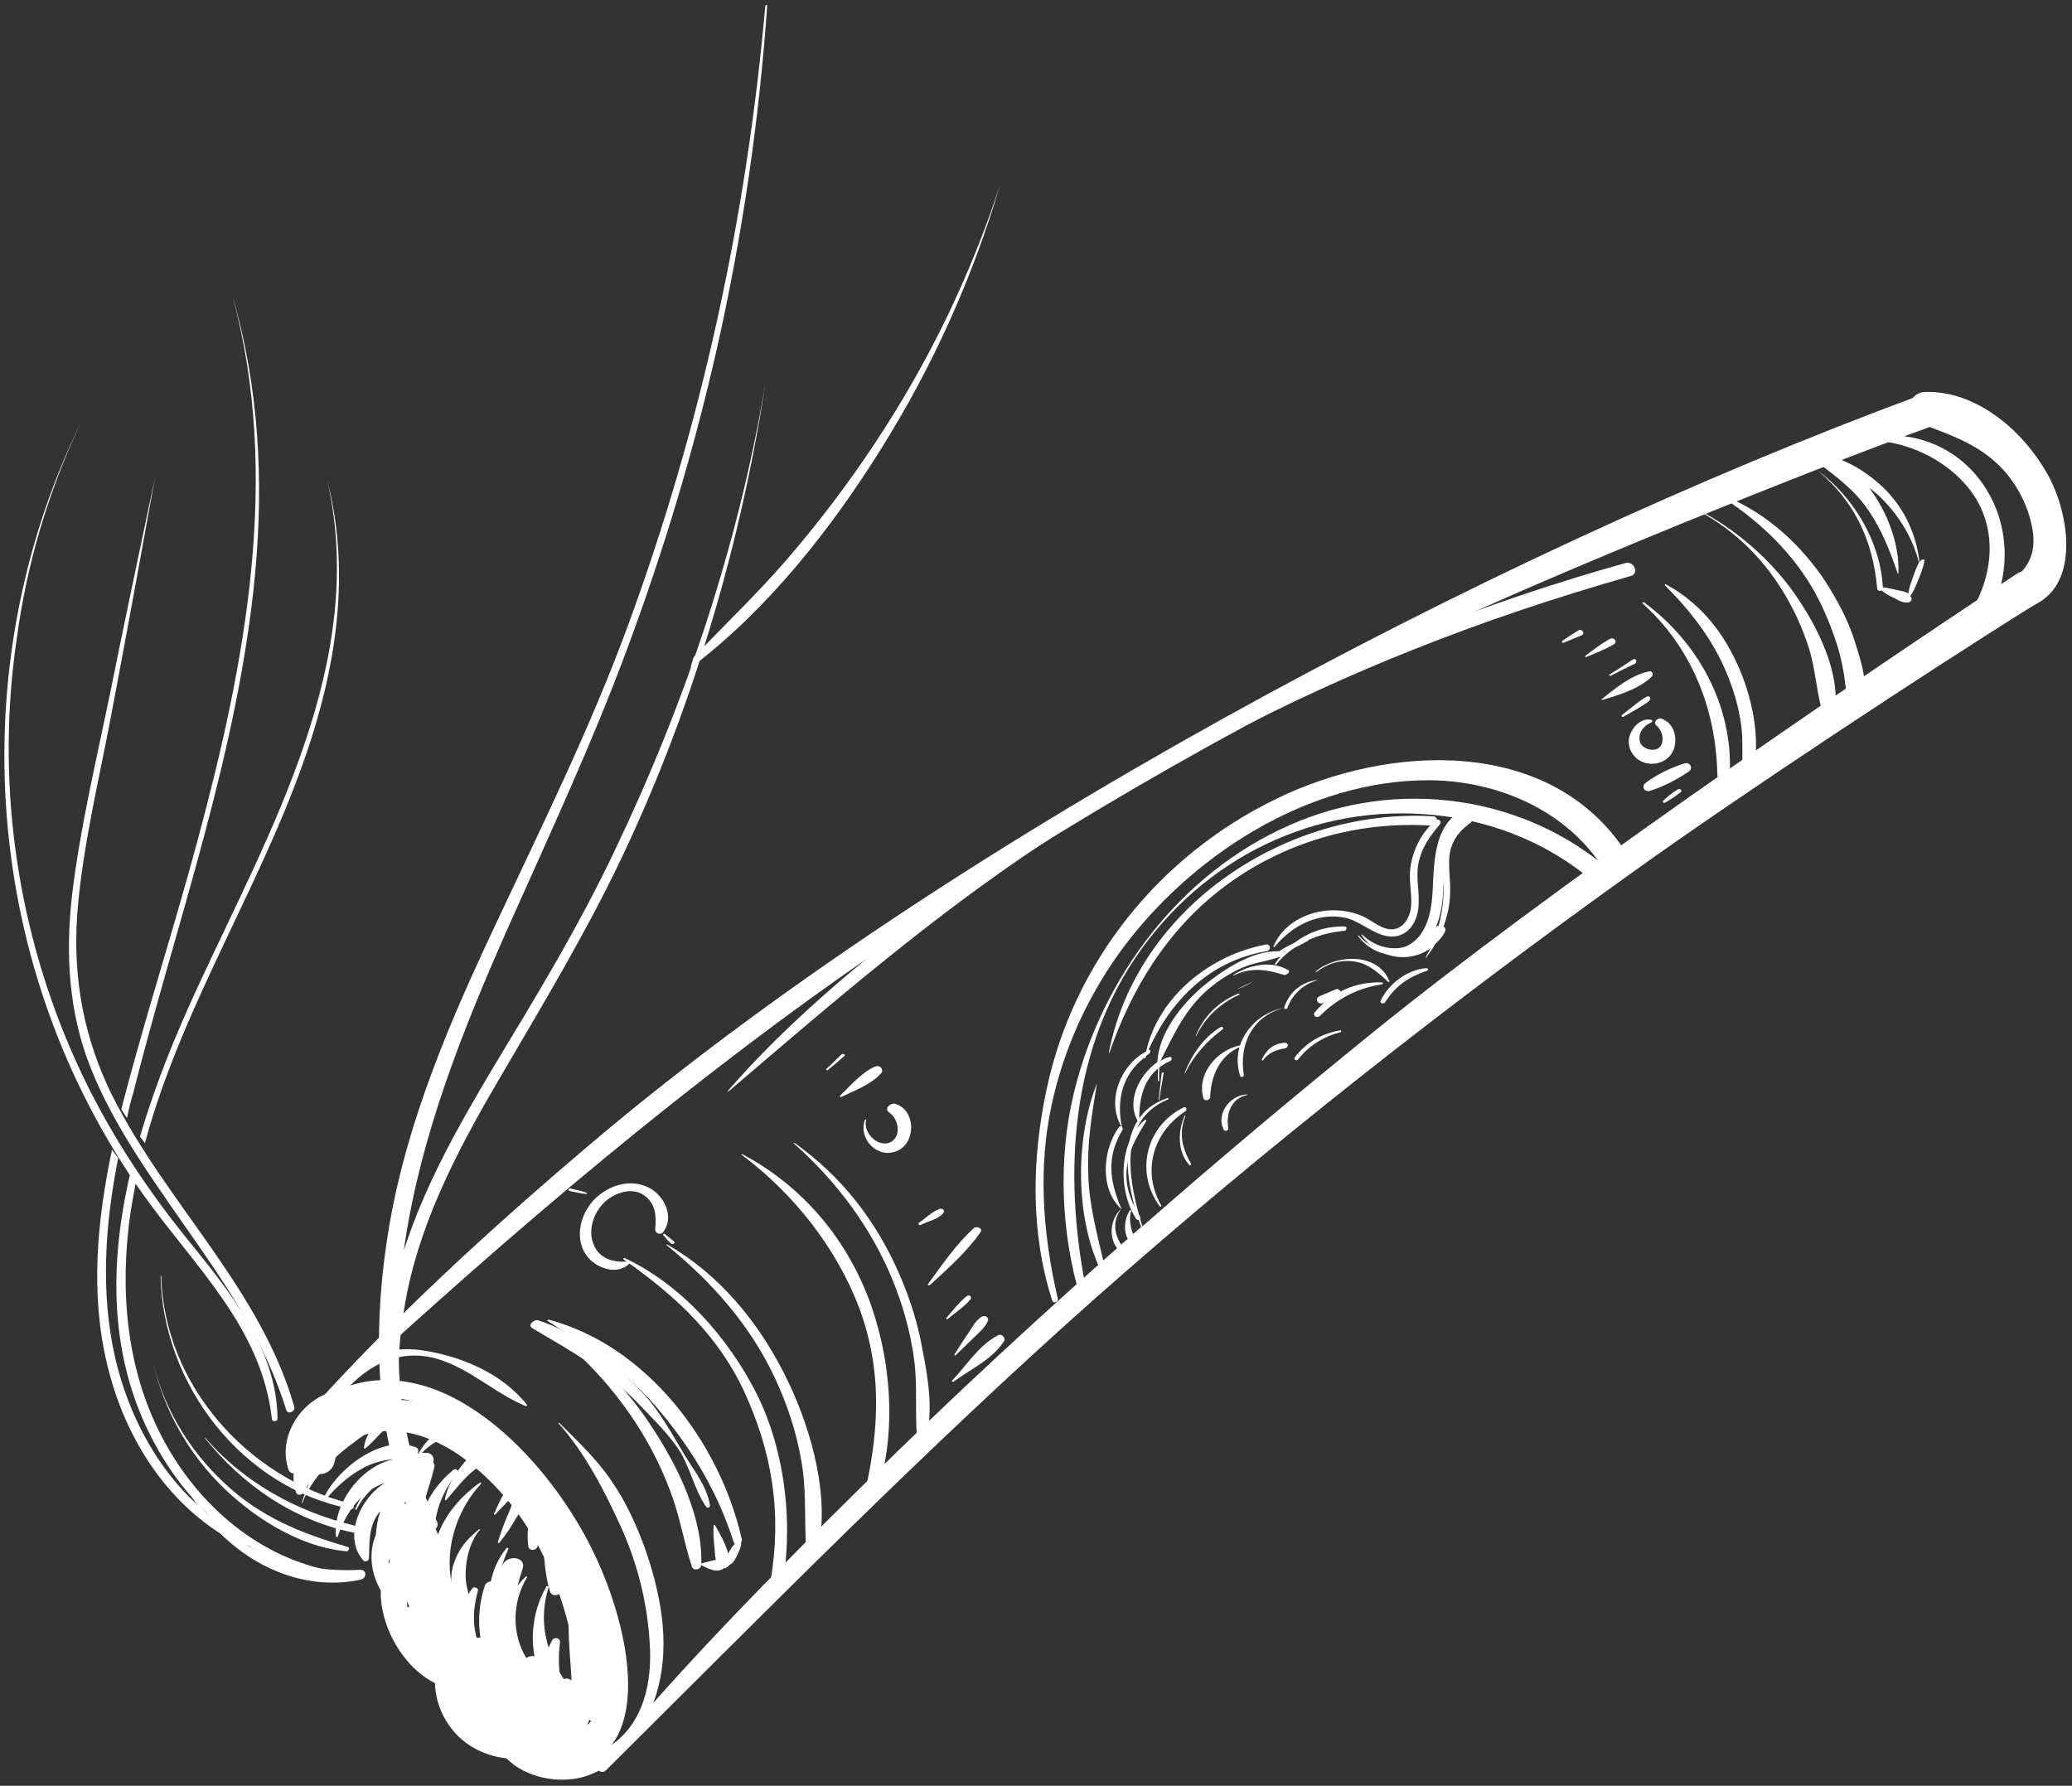 <?xml version="1.0" encoding="UTF-8"?> <svg xmlns="http://www.w3.org/2000/svg" width="333" height="287" viewBox="0 0 333 287" fill="none"><rect x="0" y="0" width="333" height="287" fill="#333333" stroke="none"/> <path d="M69 223C58.7 219.6 48.9 223.5 46.2 234.1C46 234.9 47 235.7 47.3 235C50.5 227.8 56.5 223.8 64.3 224.8C72 225.9 80 231.8 86.6 240.6C92.9 249.1 97.7 260.6 97.2 269.7C96.9 274.4 95.2 278.3 91.3 278.4C87.6 278.5 83.1 275.6 79.5 271.8C74.9 266.9 70.5 260.3 67.5 254C64.5 247.8 63.2 239.9 67.8 238.4C69.1 238 67.8 234.8 66.3 235C62.2 235.7 60.5 240.7 61.6 246.6C62.8 253.7 67.2 261.2 71.4 267.4C75.5 273.3 80.3 278.7 85.6 281.5C90.5 284.1 95.3 284.1 98.1 280.7C103.6 274 100.4 259.1 94.6 247.9C88.4 236.1 78.6 226.2 69 223Z" fill="white"></path> <path d="M308.4 63.6C238.6 89.4 151.2 136 94.5 184.2C78.6 197.7 63.2 211.8 49.3 227.3C48.9 227.7 49.6 228.1 49.9 227.8C77.3 202.4 105.2 178.1 135.7 156.6C165.7 135.5 197.5 116.9 230.7 101.2C249.5 92.3 290.7 75.6 310.2 68.6C313.7 67.3 311.9 62.3 308.4 63.6Z" fill="white"></path> <path d="M324 92.3C293.2 112.7 249.5 142.6 220.8 165.8C208.2 176 195.8 186.4 183.6 197.1C181.5 190.3 179.3 180.2 187.7 176.7C187.9 176.6 187.8 176.4 187.6 176.5C178.7 179.5 181 190.6 183.4 197.2C168 210.7 153 224.5 138.5 238.9C123.9 253.3 109.4 268 96.3 283.8C95.7 284.5 96.7 285.1 97.3 284.6C123.3 258.8 148.8 232.8 176.2 208.5C203.7 184.2 232.6 161.5 262.5 140.1C279.2 128.1 309.8 107.9 327.3 97C330.9 94.7 327.3 90.1 324 92.3Z" fill="white"></path> <path d="M68.7 233.5C68.2 233.5 67.6 233.5 67.1 233.6C67.3 233.3 67.3 232.7 66.8 232.6C61.4 230.5 54.3 236 52.1 240.6C52 240.8 52.3 241 52.5 240.8C54.5 238.5 56.7 236.6 59.5 235.4C61.1 234.7 62.8 234.6 64.5 234.3C61.1 235.8 58.6 239.1 57.1 242.5C57 242.6 57.2 242.7 57.3 242.6C59.4 238.5 63.2 236.7 67.3 235.6C63.7 240.9 66.2 248.9 70 253.4C70.1 253.5 70.2 253.4 70.2 253.3C68.6 250.6 67.8 247.3 67.9 244.1C67.9 241.1 69.2 238.6 69.8 235.8C69.9 235.5 69.8 235.2 69.6 235C69.9 234.5 69.5 233.6 68.7 233.5Z" fill="white"></path> <path d="M58.6 228.401C53.1 230.901 50.3 236 48.5 241.5C48.5 241.6 48.6 241.6 48.6 241.5C50.6 236.4 55.1 233 59.4 230C60.4 229.3 59.7 227.901 58.6 228.401Z" fill="white"></path> <path d="M77 245.8C75 247.4 73.7 248.9 72.9 251.4C72.6 252.2 72.5 253.3 72.5 254.3C71.1 251.9 69.8 249.6 69.8 246.6C69.8 243 71.2 239.5 73.5 236.8C73.8 236.4 73.3 235.9 72.9 236.2C69.9 238.7 67.8 241.9 67.4 245.8C66.9 250 68.3 255.6 72.1 257.8C72.5 258 73.1 258 73.5 257.7C73.6 257.8 73.7 258 73.8 258.1C74.4 258.7 75.3 258 75.4 257.3C75.4 256.5 75.2 255.7 75 254.9C74.8 253.9 74.8 252.8 74.9 251.7C75.1 249.7 75.8 247.3 77.2 245.8C77.2 245.8 77.1 245.7 77 245.8Z" fill="white"></path> <path d="M87.8 255C85.9 258.3 85.2 262.4 85.9 266.2C85.4 266.1 84.9 266.2 84.6 266.5C82.2 262.6 82.3 257.5 84.7 253.5C84.8 253.4 84.6 253.3 84.5 253.4C82.5 255.3 81.4 257.6 80.9 260.1C80.6 258.6 80.1 257.2 80.1 255.7C80.1 253.4 80.7 251.1 81.7 249C81.8 248.8 81.5 248.7 81.4 248.8C79.9 250.7 79 252.8 78.7 255.3C78.5 257.3 78.4 260.2 79.9 261.8C80.1 262 80.5 262.1 80.8 261.9C80.7 264.6 81.6 267.4 83.2 269.8C83.9 270.7 85.4 270.4 85.9 269.5C86.2 269 86.3 268.6 86.5 268.2C87.2 270.3 88.2 272.2 89.8 273.8C90.9 274.8 92.9 273.2 92 271.9C88.2 266.8 86.2 261.4 88.2 255C88 254.9 87.8 254.9 87.8 255Z" fill="white"></path> <path d="M91.4 259.6C91.3 262.3 91.5 264.9 91.7 267.6C91.9 269.9 91.8 272.4 92.7 274.6C93.1 275.8 94.8 275.2 94.9 274.1C95 271.8 94.2 269.4 93.7 267.1C93.2 264.5 92.6 262 91.7 259.5C91.7 259.4 91.4 259.5 91.4 259.6Z" fill="white"></path> <path d="M98.2 237.9C95.9 234.5 92.8 231.6 89.9 228.7C89.8 228.6 89.7 228.7 89.8 228.8C94 233.5 97.1 239.5 99.7 245.2C102.4 251.1 104 257.4 104.4 263.8C104.9 270.2 103.5 277.3 97.6 280.9C93.9 283.2 90 283.4 86.7 281.7C87.4 281.4 88.1 281 88.7 280.5C88.8 280.5 88.9 280.5 89 280.5C92 280.5 94 278.6 94.7 276.4C95.5 277.1 97.2 276.7 97.3 275.5C97.5 273.9 97.5 272.2 97.5 270.5C98 271.1 99.3 270.9 99.4 270C100.2 265.4 98 259.6 96.4 255.4C94.5 250.4 91.9 245.9 88.6 241.7C88.5 241.6 88.2 241.7 88.3 241.8C88.8 242.6 89.2 243.5 89.6 244.4C88.9 243.5 88.2 242.6 87.4 241.8C87.1 240.8 86.9 239.9 86.6 238.9C86.6 238.8 86.4 238.8 86.4 239C86.4 239.7 86.5 240.3 86.5 241C86.4 241 86.4 241.1 86.4 241.2C86.4 241.4 86.5 241.5 86.6 241.7C86.7 243.8 86.9 245.8 87.2 247.9C87.5 250.5 87.6 253.3 88.4 255.8C88.7 256.8 90.4 256.4 90.4 255.3C90.4 253.2 89.8 251 89.3 248.9C90.4 251.7 91.6 254.5 92.3 257.5C93.6 262.3 93.9 267.1 94.1 271.9C93.5 271 92.6 270.3 91.3 269.8C90.9 269.7 90.4 269.9 90.1 270.2C89.8 268.2 89.7 266.2 90 264C90.1 263.2 89 263 88.7 263.7C87.9 265.2 87.4 266.9 87.2 268.5C86.3 267.8 85.2 267.4 84 267.6H83.9C83.7 267.3 83.5 266.9 83.3 266.6C83.2 266.3 83 266 82.9 265.7C82.7 264.8 82.6 263.9 82.5 263.1C82.1 259.3 82.8 255.7 84 252.1C84.6 250.2 81.7 249.9 80.9 251.3C80.3 252.3 79.9 253.3 79.5 254.3C79 254 78.1 254.2 77.9 254.9C77 257.6 76.8 260.5 77.2 263.2C77 263.2 76.8 263.2 76.6 263.2C75.9 260.8 76.1 258.2 76.8 255.7C77 255.2 76.1 254.9 75.9 255.3C75.2 256.2 74.8 257.2 74.4 258.3C74.1 257.6 73.8 256.9 73.5 256.3C73.6 256 73.8 255.6 73.9 255.3C74 255.1 73.8 254.9 73.6 255C73.4 255.1 73.2 255.2 73 255.3C72.9 255 72.7 254.8 72.6 254.5C72.3 253.1 72.2 251.6 72.3 250C72.6 245.8 74.4 241.6 77.3 238.5C77.4 238.4 77.2 238.2 77.1 238.3C73.4 241 70.8 244.3 69.7 248.8C69.1 247.6 68.4 246.5 67.8 245.3C67.6 242.3 67.9 239.3 68.6 236.5C68.7 236.2 68.5 235.9 68.2 235.8C68.2 235.4 68 235 67.4 234.8C60.6 232.4 53.3 240.5 54 246.9C54 247.1 54.3 247.1 54.3 246.9C55.2 244.1 56.9 241.4 59.3 239.6C60.2 239 61.1 238.6 61.9 238.3C57.8 240.8 55.1 247.1 58.4 250.8C58.7 251.1 59.2 250.9 59.3 250.5C59.4 248 59.2 245.6 60.7 243.4C60.8 243.2 61 243 61.1 242.9C60.7 244.1 60.5 245.4 60.4 246.7C59.2 249.5 59.6 252.9 61.2 255.6C61 261.3 64.8 268 69.9 270.5C70 274.7 72.4 278.8 76.1 280.9C77.7 281.8 79.5 282.4 81.4 282.6C84.4 285.7 89.7 286.7 93.7 285.6C100.1 283.8 104.3 277.2 105.8 271.1C107.7 263.7 106.1 255.8 103.6 248.7C102.2 244.9 100.5 241.2 98.2 237.9ZM90.2 271.7C90.7 272 91.3 272.7 91.7 273.3C91.3 273.1 90.9 273 90.5 272.8C90.4 272.5 90.3 272.1 90.2 271.7ZM84.7 279.7C84.3 279.7 83.8 279.6 83.4 279.5C83.3 279.4 83.2 279.3 83.1 279.2C83.3 279.1 83.4 279.1 83.6 279C83.9 279.3 84.3 279.5 84.7 279.7ZM66.7 257.5C66.3 257.7 65.9 258 65.5 258.4C65.4 257.7 65.4 257.1 65.4 256.4C65.4 255.7 65.5 255.1 65.6 254.5C66 255.6 66.3 256.6 66.7 257.5ZM64.5 249.4C64 249.4 63.6 249.6 63.3 250C62.9 250.4 62.7 250.9 62.4 251.4C62.7 249.7 63.3 248 64.1 246.4C64.1 247.3 64.3 248.3 64.5 249.4ZM63.8 242.8C63.8 242.9 63.8 243 63.8 243.2C63.5 243.2 63.2 243.2 62.9 243.4C62.7 243.5 62.6 243.7 62.4 243.8C63 242.7 63.8 241.6 64.7 240.6C65.1 240.5 65.4 240.4 65.8 240.2C65.7 240.7 65.6 241.2 65.5 241.7C64.7 241.5 63.7 241.9 63.8 242.8ZM68.8 251.6C68.6 250.9 68.4 250.1 68.2 249.3C68.6 250 68.9 250.6 69.2 251.3C69.2 251.7 69.1 252.1 69.1 252.5C69 252.2 68.9 251.9 68.8 251.6Z" fill="white"></path> <path d="M53 223.8C48 225.5 44.6 231.2 46.4 236.3C46.5 236.5 46.7 236.7 47 236.8C47.1 236.8 47.2 236.8 47.3 236.8C48 236.6 48 235.9 48.3 235.3C48.7 234.1 49.1 233.001 49.7 231.901C50.9 229.701 52.5 227.901 54.4 226.401C55.8 225.301 54.7 223.3 53 223.8Z" fill="white"></path> <path d="M85.8 239C85.4 242 84.5 245.5 84.9 248.5C85 249.3 86.2 249.3 86.4 248.5C86.9 245.5 86.3 242 86 239C86 238.9 85.8 238.9 85.8 239Z" fill="white"></path> <path d="M83.9 238.7C82.9 240 82.3 241.8 81.7 243.3C81 244.8 80.5 246.3 80 247.9C80 248 80.1 248 80.2 248C81.3 246.7 82.2 245.3 83 243.9C83.9 242.5 85 241 85.5 239.4C85.8 238.4 84.4 238 83.9 238.7Z" fill="white"></path> <path d="M82 238.8C80.8 239.9 80.1 241.8 79.4 243.3C79.3 243.4 79.5 243.5 79.6 243.4C80.2 242.7 80.9 242.1 81.5 241.4C82.1 240.8 82.7 240.1 83 239.4C83.3 238.7 82.5 238.4 82 238.8Z" fill="white"></path> <path d="M80.5 231.401C76.5 231.701 72.1 237.3 71.5 241C71.5 241.1 71.6 241.2 71.7 241.1C73.2 239.4 74.5 237.6 76.3 236.2C77.9 235 79.9 234.4 81.3 233.1C82 232.3 81.3 231.301 80.5 231.401Z" fill="white"></path> <path d="M77.3 229C73.4 227.3 68.6 230.5 67.1 234C67 234.1 67.2 234.2 67.3 234.1C68.5 232.6 70.1 231.5 71.9 230.9C73.6 230.3 75.2 230.7 76.9 230.7C77.8 230.7 78.1 229.3 77.3 229Z" fill="white"></path> <path d="M67.8 224.9C64.3 225.2 58.8 228.8 58.5 232.7C58.5 232.8 58.7 232.9 58.7 232.8C60.1 231.7 61.1 230.2 62.6 229.1C64.3 227.9 66.1 227.5 68.1 226.8C69.4 226.4 69 224.8 67.8 224.9Z" fill="white"></path> <path d="M67.7 217C62.6 216.3 56.2 217.9 54.2 223.2C53.9 223.9 54.8 224.4 55.3 223.8C59.2 219.1 64.8 216.5 70.9 218.6C75.9 220.3 79.7 224 84.5 226C84.6 226 84.7 225.9 84.7 225.8C80.7 220.7 74 217.9 67.7 217Z" fill="white"></path> <path d="M261.4 137.1C249.2 118.2 223.1 119.6 205.1 128.4C186.3 137.5 172.5 154.7 168.2 175.1C165.8 186.3 165.6 198.1 169.1 209C169.3 209.6 170.2 209.2 170 208.7C167.8 199.3 166.9 189.3 168.6 179.7C170.3 170.1 174.3 160.9 180 153C191.2 137.6 210.2 125.3 229.8 125.4C240.7 125.5 251.7 130.2 257.7 139.6C259 141.9 262.9 139.5 261.4 137.1Z" fill="white"></path> <path d="M121.6 224C117.1 215.1 109.6 206.5 100.4 202.2C100.3 202.1 100.1 202.3 100.2 202.4C108.8 208.4 116 215.1 120.2 225C124.6 235.1 125.7 245.1 123.5 255.9C123.2 257.1 125.2 257.3 125.5 256.2C127.6 245.8 126.4 233.6 121.6 224Z" fill="white"></path> <path d="M125.9 220.5C121.6 212.1 115.4 204.7 107.2 200C107.2 200 107.1 200 107.1 200.1C114.4 206 120.6 213 124.6 221.6C126.5 225.7 127.9 229.9 128.7 234.3C129.6 238.9 129.3 243.3 129.5 247.9C129.6 249.1 131.5 249 131.7 247.9C133.2 239 129.9 228.3 125.9 220.5Z" fill="white"></path> <path d="M104.5 191C101.6 189.4 98.2 190.3 95.8 192.5C93.4 194.7 92.2 198.8 94.2 201.7C95.7 203.9 99.5 205.2 101.4 202.8C101.4 202.8 101.4 202.7 101.3 202.7C98.9 203 96.4 202.5 95.4 200C94.5 197.9 95.3 195.3 96.7 193.7C98.2 191.9 101.4 190.6 103.5 192.1C105.4 193.4 105.5 195.5 105.3 197.5C105.2 198.2 106.2 198.6 106.6 198C108.4 195.6 106.8 192.3 104.5 191Z" fill="white"></path> <path d="M108.3 199.5C107.8 199.1 107.3 198.7 106.8 198.3C106.7 198.2 106.5 198.4 106.6 198.5C107 199 107.4 199.5 107.9 199.9C108.2 200.1 108.6 199.7 108.3 199.5Z" fill="white"></path> <path d="M94.3 191.7C93.4 191.4 92.5 191.2 91.6 191C91.4 191 91.3 191.3 91.5 191.4C92.4 191.6 93.3 191.8 94.2 191.9C94.3 191.9 94.4 191.7 94.3 191.7Z" fill="white"></path> <path d="M259.1 140.2C245 127.7 224.4 125 207.3 132.6C189.7 140.3 177.1 157.1 172.6 175.6C170 186.3 170.5 198.3 173.7 208.8C173.9 209.5 174.9 209.1 174.8 208.4C170.9 190.1 171.7 169.9 182.5 153.9C193.3 137.9 211.4 129 230.6 131C240.4 132 249.7 135.9 257 142.5C258.3 143.7 260.6 141.5 259.1 140.2Z" fill="white"></path> <path d="M329 76.1C325.1 69.2 317.6 62.7 309.3 63C306.8 63.1 305.5 66.9 308.2 67.9C313.7 70 318.9 71.6 322.8 76.5C324.6 78.8 325.9 81.5 326.5 84.3C327.4 88.3 326.4 91.2 323 93.5C320.3 95.3 322.6 98.5 325.3 97.8C334.8 95.3 332.6 82.3 329 76.1Z" fill="white"></path> <path d="M320 80C316 72.2 307.6 68.5 299.2 70.5C299 70.5 299.1 70.8 299.3 70.8C306.7 70.4 315.1 74.8 318.3 81.5C321.7 88.8 318.8 97.1 313.5 102.6C312.6 103.6 314 104.9 315 104.1C322.4 98.6 324.1 87.9 320 80Z" fill="white"></path> <path d="M287.6 94.3C283.5 88.9 278 84.4 271.9 81.4C271.8 81.4 271.7 81.5 271.8 81.5C278.1 84.6 283.1 89.3 286.7 95.3C288.4 98.1 289.7 101 290.7 104.1C291.7 107.3 291.9 110.6 292.7 113.8C293 115.1 294.9 114.4 295 113.3C295.4 106.8 291.4 99.4 287.6 94.3Z" fill="white"></path> <path d="M292.8 92.6C288.6 86.7 283.2 82 276.4 79.4C276.3 79.4 276.2 79.5 276.3 79.6C282.2 83.3 287.5 88.2 291.1 94.2C292.7 96.9 294 99.9 295 102.9C295.6 104.6 296 106.3 296.3 108.1C296.6 109.6 296.5 111.2 297.3 112.6C297.8 113.6 299.1 113.2 299.4 112.2C300.3 109.2 298.7 105.1 297.8 102.2C296.6 98.8 294.8 95.6 292.8 92.6Z" fill="white"></path> <path d="M144.5 204.7C140.8 196.2 135.2 189 127.7 183.7C127.6 183.6 127.5 183.7 127.6 183.8C134.4 189.8 140 197.3 143.4 205.6C145.1 209.7 146.3 214 146.9 218.4C147.5 222.7 147 227 147.4 231.3C147.5 232.1 148.6 232 148.8 231.3C150 226.9 149.2 221.6 148.3 217.2C147.6 213 146.3 208.8 144.5 204.7Z" fill="white"></path> <path d="M160.4 214.6C157.3 216.2 155.3 219.5 153 221.9C152.9 222 153.1 222.1 153.2 222.1C155.9 220.1 159.5 218.5 161.4 215.5C161.6 214.9 160.9 214.3 160.4 214.6Z" fill="white"></path> <path d="M157.8 211.6C156.8 212.2 156.2 213.4 155.6 214.3C154.8 215.4 154.1 216.6 153.4 217.7C153.3 217.8 153.5 217.9 153.6 217.8C154.6 216.8 155.6 215.9 156.6 214.9C157.4 214.1 158.4 213.3 158.8 212.2C158.9 211.6 158.2 211.4 157.8 211.6Z" fill="white"></path> <path d="M155.4 208.3C154.1 209.3 153.1 210.7 152.1 211.8C152 211.9 152.2 212.1 152.3 212C153.5 211 155 210 156 208.8C156.2 208.4 155.8 208 155.4 208.3Z" fill="white"></path> <path d="M156.5 197.4C153.7 199.9 151.4 203.3 149.2 206.3C149 206.5 149.3 206.7 149.5 206.5C152.3 203.9 155.4 201.2 157.6 198C158 197.4 156.9 197 156.5 197.4Z" fill="white"></path> <path d="M151 194.3C149.8 194.7 148.8 195.8 147.7 196.5C147.5 196.6 147.7 197 147.9 196.9C149.1 196.3 150.6 196 151.5 195.1C152 194.6 151.5 194.1 151 194.3Z" fill="white"></path> <path d="M143.9 177.4C143.1 177.2 142 178.2 142.9 178.8C144.3 179.7 144.9 182.3 143.4 183.4C141.4 184.8 138.6 182.1 139.2 180C139.2 179.9 139.1 179.9 139 180C137.9 183 141 186.3 144.1 185C147.2 183.8 147.3 178.5 143.9 177.4Z" fill="white"></path> <path d="M140.7 171.4C138.5 172.3 136.7 174.5 135 176.1C134.9 176.2 135.1 176.4 135.2 176.3C137.3 175.3 140 174.3 141.6 172.5C142.1 172 141.5 171.1 140.7 171.4Z" fill="white"></path> <path d="M135.2 169.5C134.4 170.3 133.6 171.1 132.8 171.8C132.7 171.9 132.9 172.1 133 172C133.9 171.3 134.7 170.6 135.6 169.8C136 169.6 135.6 169.2 135.2 169.5Z" fill="white"></path> <path d="M264.2 96.8C264.1 96.7 263.9 96.9 264 97C271.9 104.1 275.8 114 276 124.5C276 125.7 277.9 125.4 278 124.3C278.5 113.3 272.8 103.1 264.2 96.8Z" fill="white"></path> <path d="M75.7 228.5C71.9 226.3 67.6 224.9 63.4 225C58.6 221.3 51.4 226.1 49.6 231.6C47.6 234 46.5 236.9 47.6 239.9C47.8 240.4 48.5 240.3 48.8 239.9C49.4 238.8 50 237.8 50.7 236.8C51.8 237.2 53.3 236.6 53.7 235.2C53.9 234.3 54.2 233.5 54.5 232.7C56 231.6 57.7 230.7 59.8 230.3C65.8 229 71.9 232 76.3 235.8C87.3 245 91.9 258.6 93.3 272.4C93.6 275.7 98.5 274.9 98.6 271.8C99.2 255.7 89.8 236.7 75.7 228.5Z" fill="white"></path> <path d="M262.4 106C261.2 106.8 260 107.6 258.7 108.4C258.5 108.5 258.7 108.7 258.9 108.6C260.2 107.9 261.4 107.3 262.7 106.7C263.3 106.4 262.9 105.7 262.4 106Z" fill="white"></path> <path d="M265.1 107.9C262.3 108.4 259.6 110.6 257.4 112.4C257.3 112.4 257.4 112.5 257.5 112.5C260.2 111.7 263.5 110.7 265.5 108.7C265.8 108.4 265.5 107.8 265.1 107.9Z" fill="white"></path> <path d="M264.6 112C263.2 112.8 262 113.9 260.7 114.9C260.5 115.1 260.7 115.3 260.9 115.2C262.3 114.4 263.8 113.6 265 112.7C265.5 112.2 265.1 111.7 264.6 112Z" fill="white"></path> <path d="M267 115.5C266.4 115.3 265.6 116.1 266.2 116.6C267.6 117.7 267.7 120.7 265.4 120.5C264.4 120.4 263.5 119.8 263.5 118.8C263.4 117.5 264.3 116.6 265.4 116.1C265.6 116 265.6 115.7 265.4 115.7C263.6 115.3 262.1 117.1 261.8 118.7C261.5 120.6 262.9 122.4 264.8 122.7C266.7 123 268.6 122 269.1 120.1C269.6 118.1 268.8 116.1 267 115.5Z" fill="white"></path> <path d="M270.7 122.7C268.5 123.4 266.4 124.4 264.5 125.8C263.7 126.4 264.3 127.4 265.2 127.1C267.4 126.4 269.5 125.3 271.4 124C272.2 123.5 271.6 122.4 270.7 122.7Z" fill="white"></path> <path d="M269.6 126.9C268.8 127.4 268 128 267.3 128.7C267.1 128.9 267.4 129.1 267.6 129C268.5 128.5 269.2 128 270 127.4C270.5 127.2 270.1 126.6 269.6 126.9Z" fill="white"></path> <path d="M258.7 102.7C257.3 103.5 256.1 104.4 254.8 105.4C254.7 105.5 254.8 105.7 254.9 105.6C256.4 105 257.9 104.4 259.3 103.6C260.1 103.2 259.4 102.3 258.7 102.7Z" fill="white"></path> <path d="M253.7 101.3C252.8 101.9 251.9 102.4 251.1 103C250.9 103.1 251.1 103.4 251.3 103.3L254.2 102.1C254.8 101.9 254.3 101 253.7 101.3Z" fill="white"></path> <path d="M261.2 90.5C218.6 102.4 178.5 122.9 143.8 150.4C134.3 158 125 166.1 117 175.3C116.9 175.4 117 175.5 117.1 175.4C133.6 161.3 149.9 147.2 168.1 135.2C186.6 123.1 206.3 112.7 226.9 104.5C238.4 99.9 250.1 96 262 92.6C263.5 92.3 262.7 90.1 261.2 90.5Z" fill="white"></path> <path d="M279.1 106.5C276.6 101.1 272.9 96.7 267.7 93.9C267.6 93.8 267.5 94 267.6 94.1C271.7 98.2 275.3 102.8 277.5 108.2C278.6 110.8 279.4 113.5 279.8 116.3C280.2 119 279.9 121.7 280.1 124.4C280.1 125.3 281.5 125.2 281.7 124.4C283.1 118.7 281.5 111.6 279.1 106.5Z" fill="white"></path> <path d="M119.3 185.5C119.2 185.5 119.1 185.6 119.2 185.6C127.6 191.9 134.5 200.6 138.2 210.5C142 221 141.2 231 138.6 241.6C138.4 242.5 139.9 242.9 140.2 242C144.2 232.1 143.5 219.8 140 209.8C136.3 199.3 129.1 190.7 119.3 185.5Z" fill="white"></path> <path d="M104.8 229.4C100.3 222.4 94.4 216.9 87.2 212.7C87.1 212.7 87 212.8 87.1 212.8C93.4 217.4 98.9 223.3 103 230C105.1 233.4 106.8 237 108.1 240.7C109.4 244.4 110 248.2 111.2 251.8C111.5 252.6 112.7 252.2 112.7 251.5C113 243.9 108.9 235.6 104.8 229.4Z" fill="white"></path> <path d="M88.2 212.1C88.1 212.1 87.9 212.2 88 212.3C94.7 216.6 101.2 220.8 106.3 227.1C111.5 233.4 115.4 240 117.9 247.8C117.9 247.9 118 248 118.1 248.1C117.8 248.4 117.5 248.9 117.3 249.2C117 249.8 116.3 250.6 116.6 251.3C116.7 251.5 116.9 251.6 117.2 251.5C117.9 251.3 118.3 250.3 118.6 249.7C118.8 249.2 119.2 248.5 119.1 247.9C119.2 247.7 119.3 247.6 119.2 247.3C115.7 231.9 104 216.3 88.2 212.1Z" fill="white"></path> <path d="M116 250.9C115.4 250.6 114.8 250.7 114.2 250.9C113.6 251 113.1 251.2 112.6 251.3C112.5 251.3 112.5 251.4 112.6 251.5C113.6 252 114.8 252.7 115.9 252.3C116.6 252.1 116.6 251.2 116 250.9Z" fill="white"></path> <path d="M110 233.8C108 230.5 106.2 227.1 103.6 224.2C99 219.3 93 214.3 86.5 212.2C85.8 212 84.7 213 85.6 213.5C91.7 217.1 97.5 220.3 102.5 225.5C104.7 227.8 107.1 230.1 108.9 232.7C110.9 235.6 111.5 239.3 113.5 242.2C113.7 242.4 114.1 242.3 114.1 242C113.7 239 111.5 236.3 110 233.8Z" fill="white"></path> <path d="M114.9 245.1C114.8 245 114.7 245.1 114.7 245.2C114.6 246.3 114.7 247.4 114.8 248.5C114.9 249.5 114.9 250.6 115.3 251.5C115.7 252.5 117.4 252.1 117.3 251C117.1 249 115.9 246.8 114.9 245.1Z" fill="white"></path> <path d="M308.7 90.1C308.6 90.2 308.6 90.3 308.5 90.4C308 86.1 306.3 82.2 303.3 79C301.4 77 298.7 75 295.9 73.9C295.4 73.5 294.8 73.1 294.2 72.8C293.5 72.4 292.7 72.7 292.3 73.2C291.7 73.3 291.1 74.1 291.9 74.4C292.1 74.5 292.3 74.6 292.5 74.6C295.5 76.9 298.3 79 300.4 82.2C302.5 85.3 303.8 88.7 305 92.2H305.1C305.3 87.5 303.4 82.4 300.4 78.4C301.1 78.9 301.8 79.5 302.4 80.1C305.3 83 307.4 86.5 308.4 90.4C308 91.2 307.7 92 307.4 92.9C307.1 93.7 306.8 94.5 306.7 95.4C306.3 95.1 305.7 95 305.2 94.9C304.3 94.7 303.5 94.5 302.6 94.4C302.2 87 297.9 79.9 292.1 75.6C298.1 80.6 301 86.9 301.7 94.6C301.7 95 302.2 95 302.4 94.9C303 95.4 303.7 95.8 304.4 96.1C305.1 96.5 306 97 306.8 96.8C307.1 96.7 307.3 96.4 307.2 96.1C307.2 96 307.1 95.9 307 95.8C307.6 95 307.9 94.1 308.3 93.2C308.7 92.2 309.1 91.2 309.3 90.1C309.4 89.9 308.9 89.8 308.7 90.1Z" fill="white"></path> <path d="M186.7 172.5C186.5 173.9 186.4 175.4 186.2 176.8C186.2 176.9 186.3 176.9 186.3 176.8C186.5 175.4 186.8 173.9 187 172.5C187.1 172.3 186.8 172.3 186.7 172.5Z" fill="white"></path> <path d="M193.6 159.5C188.6 162.5 185.8 167.901 186.1 173.701C186.1 173.801 186.3 173.801 186.3 173.701C186 168.001 188.8 162.6 193.6 159.5C193.7 159.5 193.6 159.4 193.6 159.5Z" fill="white"></path> <path d="M207 155.9C204.3 154.3 200.7 155.1 198.2 156.7V156.8C201.1 155.4 203.5 155.8 206.4 156.7C206.8 156.7 207.5 156.2 207 155.9Z" fill="white"></path> <path d="M216.1 148.9C211.4 148.8 207.5 151.1 204.9 154.9C204.8 155 205 155.1 205.1 155C207.8 151.7 211.8 150 216 149.6C216.4 149.7 216.6 148.9 216.1 148.9Z" fill="white"></path> <path d="M190.2 178C184.1 181 182.4 188.5 186.4 193.9C186.5 194 186.7 193.9 186.6 193.7C183.5 188.2 185.3 182 190.5 178.6C190.9 178.3 190.6 177.8 190.2 178Z" fill="white"></path> <path d="M190.4 179.3C189.3 181.7 189.2 185.1 191.1 187.2C191.3 187.4 191.5 187.2 191.4 187C190 184.5 189.4 182.2 190.5 179.4C190.5 179.3 190.4 179.2 190.4 179.3Z" fill="white"></path> <path d="M196.1 165.1C193.4 166.8 191.6 169.4 190.4 172.4C190.4 172.5 190.5 172.5 190.5 172.4C191.9 169.6 193.9 167.4 196.4 165.5C196.8 165.3 196.5 164.9 196.1 165.1Z" fill="white"></path> <path d="M199 159.7C195.8 161 193.5 163.3 192.2 166.4C192.2 166.5 192.3 166.5 192.3 166.4C193.7 163.5 196.2 161.2 199.1 159.9C199.3 159.9 199.2 159.6 199 159.7Z" fill="white"></path> <path d="M201.5 157.7C200.6 158.1 199.6 158.6 198.7 159C199.7 158.7 200.6 158.2 201.5 157.7C201.6 157.8 201.6 157.7 201.5 157.7Z" fill="white"></path> <path d="M209.7 150.8C208.2 151.4 206.8 152.1 205.5 152.9C201.1 152.7 196.1 156.2 193 158.8C189.7 161.7 186.2 166.2 186 170.7C183 172.8 180.9 177.2 183 180.4C183 180.5 183.1 180.4 183.1 180.4C183 176.2 183.9 172.4 188.1 170.5C188.5 170.3 188.3 169.7 187.9 169.9C187.4 170 187 170.2 186.5 170.5C188.5 166.6 190.1 162.9 193.4 159.7C195.2 158 197.4 156.5 199.7 155.5C201.8 154.6 204 154.5 206.1 153.6C206.3 153.5 206.4 153.2 206.3 153C207.6 152.5 208.9 152 210 151.3C210.5 151.3 210.2 150.7 209.7 150.8Z" fill="white"></path> <path d="M184 180C179.7 183.5 179.7 191.5 182.6 195.9C182.8 196.3 183.5 195.9 183.2 195.5C181.6 192.8 180.6 190.2 181.2 187C181.6 184.4 182.9 182.4 184.2 180.2C184.3 180 184.1 179.9 184 180Z" fill="white"></path> <path d="M181.8 194.6C181.8 194.5 181.7 194.5 181.6 194.5C180.5 196.2 180.4 198.9 182.2 200.2C182.5 200.4 183 200.1 182.9 199.8C182.5 199 182 198.3 181.8 197.4C181.6 196.5 181.5 195.5 181.8 194.6Z" fill="white"></path> <path d="M206.6 167.6C204.8 167.6 203.5 168.7 202.8 170.3C202.7 170.4 202.9 170.5 203 170.4C203.8 169.2 205.2 168.7 206.5 168.5C207 168.4 207.2 167.7 206.6 167.6Z" fill="white"></path> <path d="M214.7 159C213.8 159.4 213 159.7 212.1 160.1C211.2 160.5 211.8 161.6 212.7 161.2C213.5 160.8 214.3 160.3 215.2 159.9C215.8 159.6 215.3 158.8 214.7 159Z" fill="white"></path> <path d="M235.7 131C231.8 131.2 231.6 135.7 231.9 138.6C232.2 142.2 232.1 145.6 231.2 148.8C231 148.8 230.8 148.9 230.7 149.1C227.5 152.8 222.6 153.7 218.9 150.2C218.8 150.2 218.8 150.2 218.8 150.3C221.5 154.1 226.5 154.9 229.9 152.4C229.6 152.9 229.4 153.4 229.1 153.9C229.1 153.9 229.1 154 229.2 153.9C229.7 153.2 230.2 152.6 230.6 151.8C231.2 151.2 231.8 150.6 232.2 149.8C232.4 149.4 232.3 149.1 232 148.9C232.5 147.5 232.9 146 233 144.5C233.2 142.6 232.9 140.8 232.9 138.9C232.8 135.9 234 133.9 236.4 132.2C236.8 131.8 236.4 131 235.7 131Z" fill="white"></path> <path d="M211.5 156.1C211.4 156.2 211.5 156.3 211.6 156.2C213.7 154.6 216.2 154 218.8 154.8C220.5 155.4 221.8 156.6 223.1 157.8C223.2 157.9 223.3 157.8 223.3 157.7C221.4 153 214.7 153.4 211.5 156.1Z" fill="white"></path> <path d="M211.9 157.5C209.3 157.7 207.2 159.4 206.4 161.9C206.3 162.2 206.8 162.3 206.9 162C207.7 159.8 209.5 158.1 211.9 157.5Z" fill="white"></path> <path d="M206.3 162C203 162.6 200.3 165 199.3 168C195.6 168.8 192.3 172.5 193.4 176.5C193.6 177.1 194.5 176.8 194.5 176.3C194.6 173 196 169.7 199.2 168.3C198.8 169.7 198.8 171.3 199.3 172.9C199.4 173.2 199.9 173.1 199.9 172.8C199.1 167.8 201.3 163.3 206.3 162C206.4 162 206.4 162 206.3 162Z" fill="white"></path> <path d="M200.5 175.9C197.8 175.9 195.3 179 196.7 181.6C196.9 181.9 197.5 181.7 197.4 181.3C197 179 197.9 176.5 200.4 176C200.5 176 200.5 175.9 200.5 175.9Z" fill="white"></path> <path d="M215.4 165.6C212.4 166.1 210 167.5 208.1 169.9C207.8 170.3 208.4 170.6 208.6 170.3C210.3 168.1 212.7 166.6 215.4 165.9C215.6 165.9 215.6 165.6 215.4 165.6Z" fill="white"></path> <path d="M222.1 157.9C217.9 157.7 214 159.5 211.3 162.7C210.9 163.2 211.6 163.7 212.1 163.3C214.9 160.5 218.2 158.8 222.1 158.2C222.3 158.1 222.3 157.9 222.1 157.9Z" fill="white"></path> <path d="M229.3 155.6C226.2 155.8 223.2 158.1 221.9 160.8C221.7 161.3 222.3 161.4 222.6 161.1C224.3 158.4 226.4 157 229.4 156C229.6 155.9 229.5 155.6 229.3 155.6Z" fill="white"></path> <path d="M234.3 130.7C230.7 133 230.5 138.2 230.3 142C230.2 144.7 230 147.6 228.5 149.9C226.3 153.4 221.1 153.5 218.4 150.4C218.3 150.3 218.2 150.4 218.3 150.5C221.3 154.4 227 154.6 229.9 150.5C231.6 148.1 231.9 145 232 142.2C232.3 138.1 232.6 134.9 235.3 131.7C235.9 131 235 130.3 234.3 130.7Z" fill="white"></path> <path d="M203.5 151.8C194.7 153.4 186.2 160 184.2 169C180.1 171.1 177.8 176.9 180.2 181C180.1 181 179.9 181 179.8 181.2C177.2 184.8 176.7 191.1 180.2 194.3C178.1 196.1 178 200.3 180.8 201.6C181.1 201.7 181.4 201.3 181.1 201.1C179.2 199.3 178.5 196.5 180.2 194.3C180.3 194.3 180.3 194.4 180.3 194.4C180.3 194.3 180.2 194.2 180.2 194.2C180.2 194.2 180.2 194.1 180.3 194.1C180.3 194.1 180.3 194.1 180.2 194.2C178.3 189.8 177.8 185.9 180.4 181.6C180.5 181.4 180.4 181.2 180.3 181.1C179.4 176.8 180.4 172.7 183.9 170C183.9 170.1 184.1 170.1 184.1 170C184.1 169.9 184.2 169.8 184.2 169.7C184.4 169.6 184.6 169.4 184.7 169.3C185 169.1 184.9 168.7 184.6 168.7C188.2 160.7 194.4 154.5 203.4 152.9C204.3 152.9 204.3 151.7 203.5 151.8Z" fill="white"></path> <path d="M230.7 131.9C228.3 133.9 226.8 137.1 226.6 140.2C226.5 141.9 226.9 143.6 226.8 145.4C226.7 147.9 224.9 150.3 222.1 149C221.2 148.6 220.4 148 219.5 147.5C214.4 144.9 207.1 146.6 204.7 152C204.6 152.2 204.8 152.3 204.9 152.1C207.7 148.8 211.7 146.6 216.2 147.5C219 148.1 221.7 151.2 224.7 150.4C227 149.8 228 147.3 228 145.1C228.1 142.9 227.5 140.8 228 138.6C228.5 136.2 229.8 134.4 231.4 132.5C231.8 132.1 231.2 131.4 230.7 131.9Z" fill="white"></path> <path d="M176.3 174.1C172.9 182.7 172.8 194.8 176.5 203.3C176.7 203.8 177.6 203.5 177.4 203C176.3 198.2 175 193.6 174.9 188.6C174.7 183.6 175.5 179 176.3 174.1Z" fill="white"></path> <path d="M230.3 131.2C207 129.8 182.8 145.5 178.2 169.2C178.2 169.2 178.2 169.2 178.3 169.2C181.9 158.8 187.6 149.5 196.5 142.7C206.1 135.4 218.1 131.9 230.1 132.7C231 132.7 231.4 131.3 230.3 131.2Z" fill="white"></path> <path d="M37.4 47.7C45.2 76.6 39.4 106.7 31.8 134.9C28 149.1 23.4 163.2 19.7 177.5C19.6 177.8 19.6 178 19.5 178.3C19.8 178.8 20.1 179.2 20.4 179.7C20.7 178.3 21 177 21.4 175.7C28.4 148 38.3 120.9 41 92.2C42.4 77.2 41.6 62.2 37.4 47.7Z" fill="white"></path> <path d="M18.5 218.2C16.1 207.6 16.9 196.7 19 186.1C18.7 185.7 18.3 185.2 18 184.8C15.6 196.1 14.5 207.9 17.2 219.2C20.1 231.5 27.4 242.8 39 248.5C39.8 248.9 40.4 247.7 39.6 247.3C28.3 241.6 21.3 230.2 18.5 218.2Z" fill="white"></path> <path d="M123 61.7C118.6 87.8 110.1 113.1 98.7 136.9C93 148.9 86.2 160.1 79.3 171.5C73.7 180.9 68.2 190.6 64.9 201C65 200.5 65 200.1 65.1 199.6C67.7 182.4 74.2 166 81.2 150.1C88 134.8 95.1 119.7 100.9 104C106.7 88.4 111.5 72.4 115.2 56.1C119.3 37.9 122 19.5 123.3 0.9C123.3 0.7 123.1 0.8 123 0.9C120 34.9 112.7 68.5 100.9 100.6C94.8 117.2 87 132.9 79.5 148.9C72.3 164.2 65.5 180 62.6 196.8C59.6 214.2 59.9 234.4 69.3 250C69.9 251 71.8 250.1 71.4 249C70.9 247.9 70.5 246.8 70 245.7C70.3 245.5 70.4 245.1 70.3 244.7C69.3 242.6 68.3 240.6 67.5 238.5C66.1 234 65 229.5 64.5 224.7C64.3 222.7 64.1 220.7 64.1 218.7C64.2 215.1 64.7 211.5 65.4 207.9C68 195 74.4 183.3 81 172.1C87.5 161 94.1 150 99.7 138.3C105.1 127 109.6 115.4 113.3 103.5C117.6 89.8 120.8 75.9 123 61.7Z" fill="white"></path> <path d="M160.7 29.8C155.9 44.5 149.1 58.5 140.5 71.4C136.2 77.9 131.4 84.2 126.3 90.1C121.6 95.5 116.5 100.4 111.5 105.6C111.3 106.1 111.2 106.6 111 107.2C111.1 107.2 111.2 107.2 111.3 107.1C123.4 97.9 133.5 85.1 141.5 72.3C149.8 59.1 156.3 44.7 160.7 29.8C160.8 29.7 160.7 29.7 160.7 29.8Z" fill="white"></path> <path d="M52.6 77.2C59.2 106.3 43.3 133.6 31.6 159C28.2 166.4 24.9 174.4 22.5 182.7C22.8 183 23 183.4 23.3 183.7C29.4 161 43 140.9 50.1 118.5C54.4 105 56.1 90.9 52.6 77.2C52.7 77.1 52.6 77.1 52.6 77.2Z" fill="white"></path> <path d="M52.4 252.3C40.8 249.8 31.4 241.3 26 230.9C20.2 219.8 19.2 207 21 194.7C21.3 192.9 21.6 191.1 22 189.3C21.7 189 21.4 188.6 21 188.3C17.5 203.1 17.4 218.3 24.9 232.1C30.6 242.6 40.2 251 52.2 253.2C52.8 253.4 53.1 252.4 52.4 252.3Z" fill="white"></path> <path d="M56.5 241.7C39.8 237.6 26.4 222.6 25.9 205.1C25.9 205 25.8 205.1 25.8 205.1C26.2 222.6 38.9 239.1 56.3 242.5C56.9 242.7 57.1 241.9 56.5 241.7Z" fill="white"></path> <path d="M13 67.9C-6.4 107.7 -2.7 155.9 23.1 192.1C31.3 203.6 42.1 213.4 43.7 228.1C43.8 228.6 44.6 228.5 44.6 228C44.5 216.6 36.6 207.2 29.9 198.9C22.4 189.6 16 179.5 11.3 168.5C2.4 147.8 -0.6 124.8 2.7 102.6C4.3 90.6 7.8 78.9 13 67.9Z" fill="white"></path> <path d="M17.9 114.8C20.3 102.2 22.6 89.5 24.9 76.8C22.5 88.3 20 99.9 17.7 111.4C15.5 122.1 12.9 132.9 11.6 143.7C10.5 153.2 11 162.7 14.6 171.7C18.2 180.7 23.9 188.7 29.4 196.6C36 206 42.6 215.5 46 226.6C46.2 227.4 47.5 226.9 47.3 226.1C41.9 207.2 26.8 193.5 18.1 176.2C13.5 167 11.7 157.3 12.4 147.1C13.2 136.3 15.9 125.5 17.9 114.8Z" fill="white"></path> <path d="M55.8 248.6C48.3 246.4 41.8 243.8 36 238.3C30.1 232.8 25.8 225.5 24.3 217.5C25.8 225.4 29.6 232.7 35.2 238.4C40.4 243.7 48 248.6 55.5 249.3C56 249.5 56.4 248.7 55.8 248.6Z" fill="white"></path> <path d="M57 245.2C47.8 243 39.2 238.3 33 231.1H32.9C39 238.7 47.1 244.3 56.7 246.3C57.5 246.5 57.8 245.3 57 245.2Z" fill="white"></path> <path d="M57.8 252.3C47 252.9 35.8 248.7 30.1 239H30C35 249 46.4 256.3 57.9 253.9C59 253.7 59 252.2 57.8 252.3Z" fill="white"></path> </svg> 